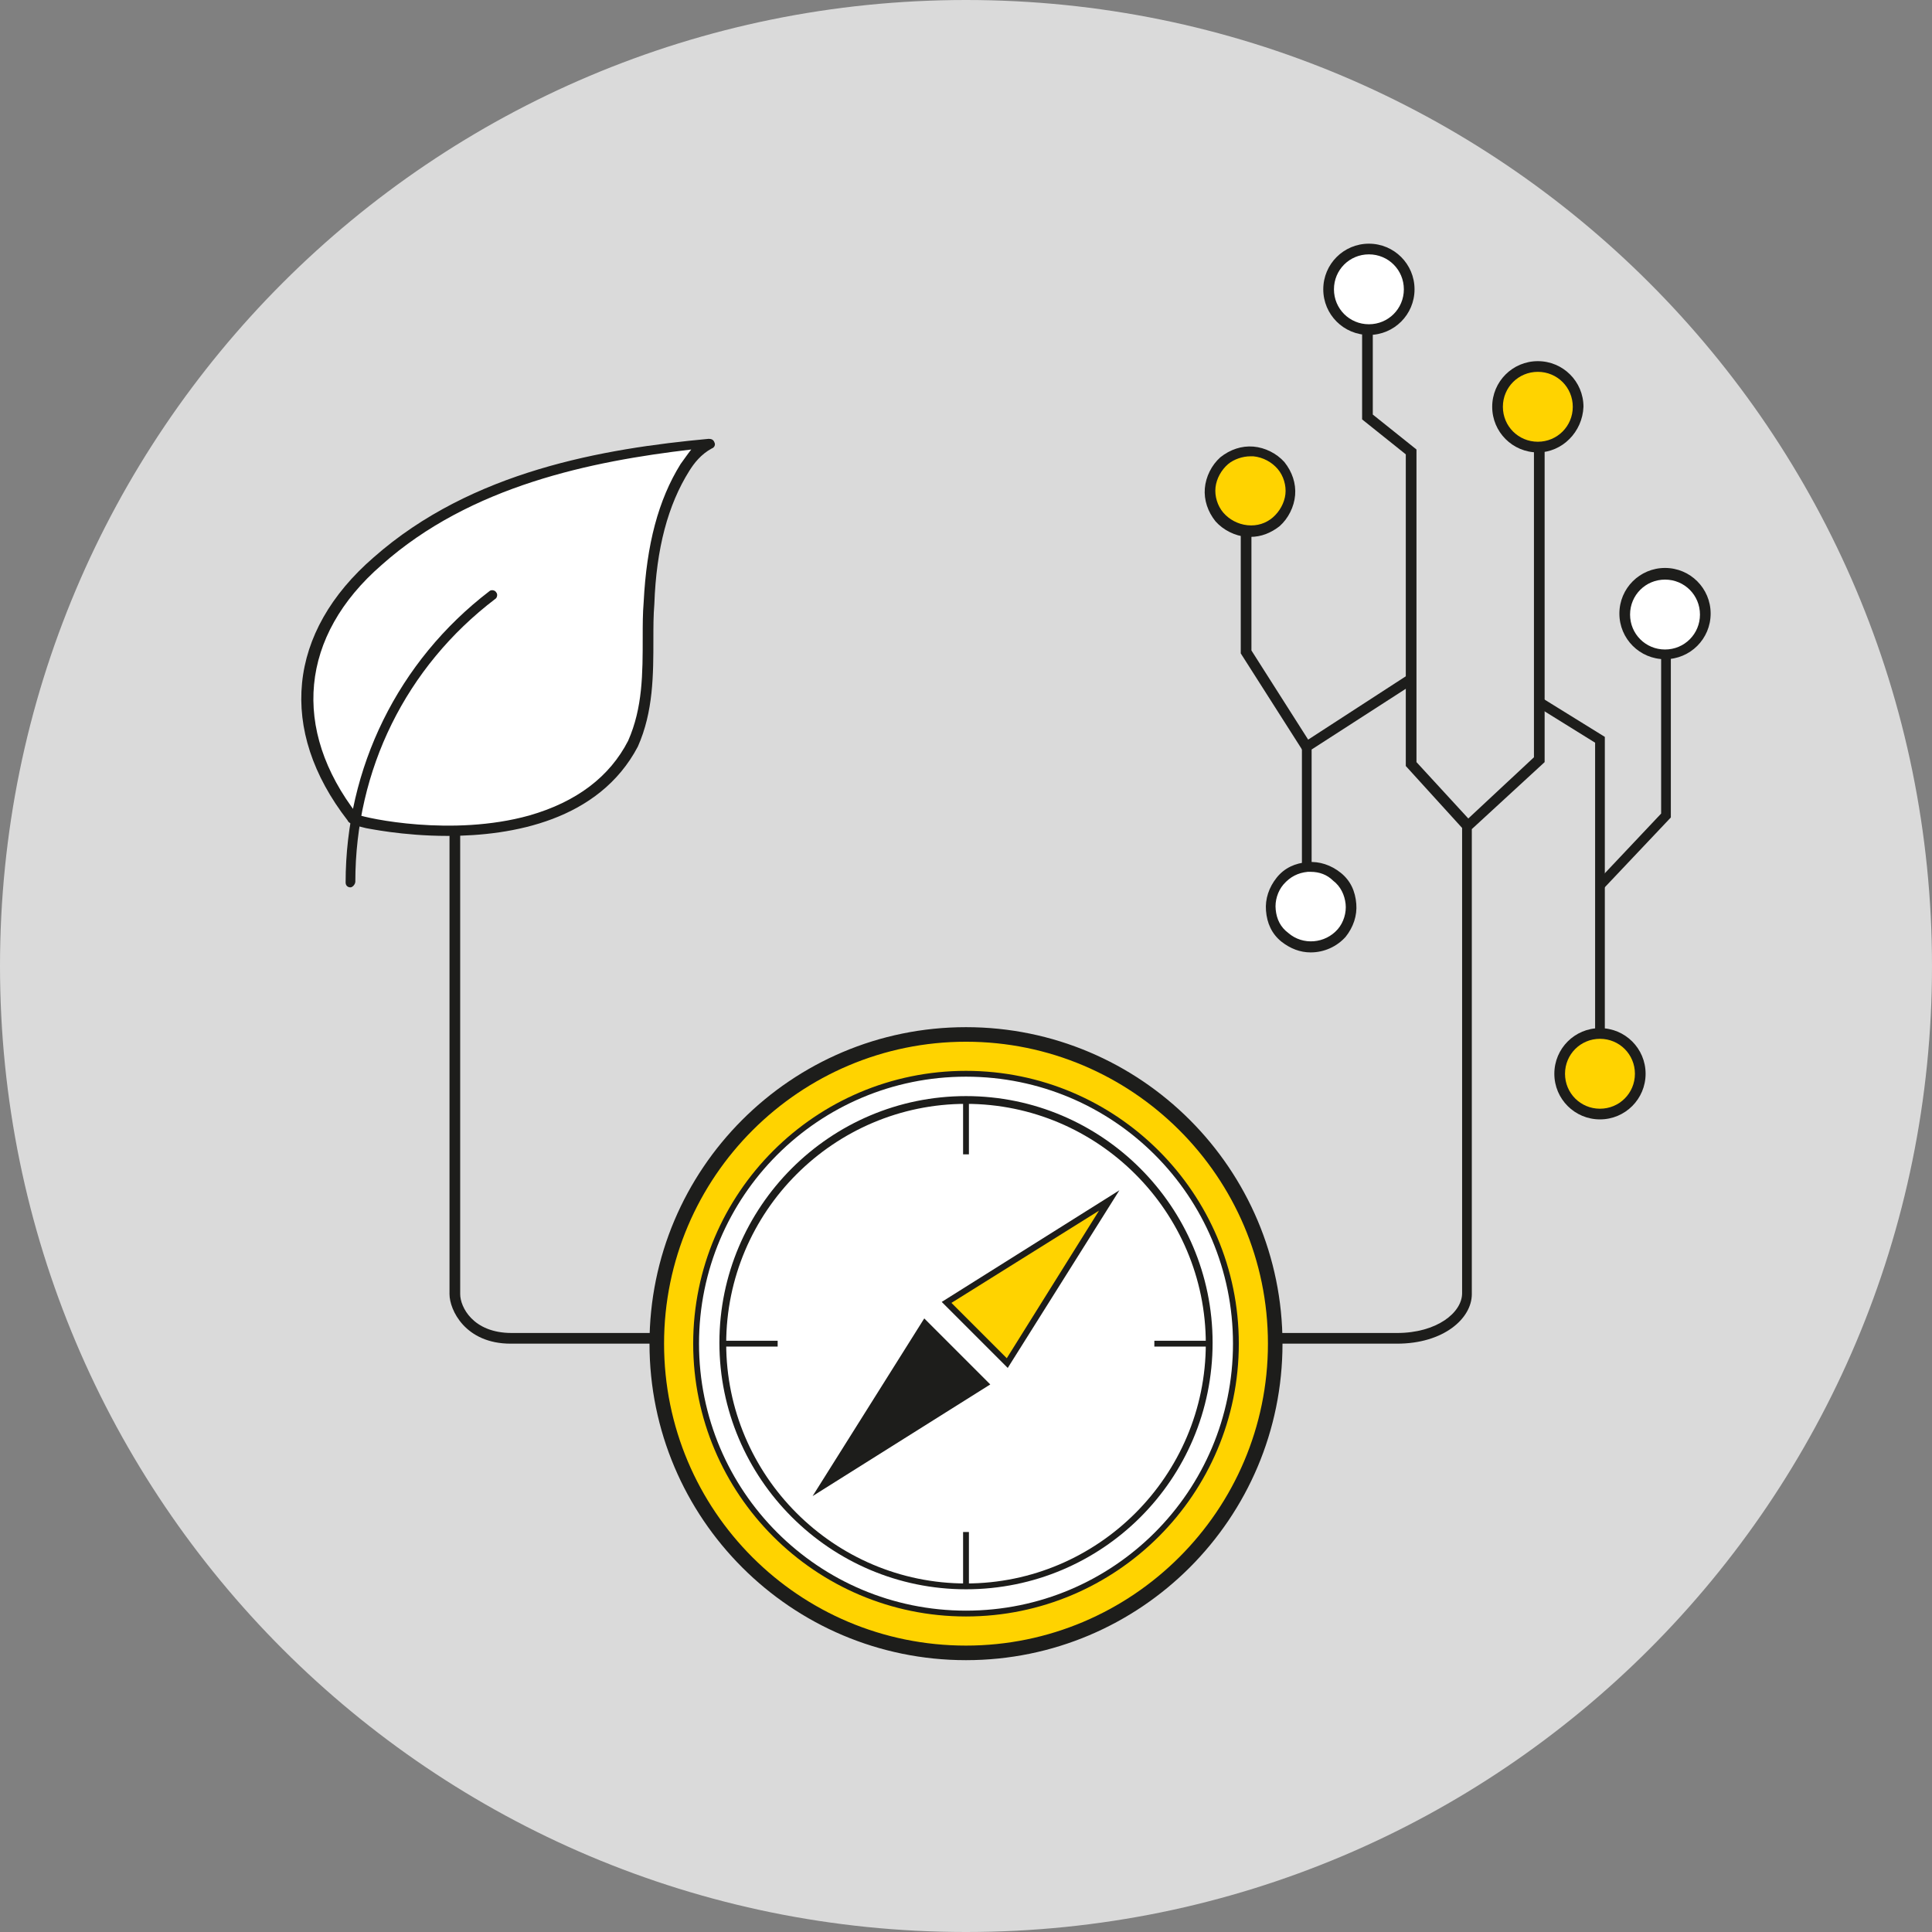 <?xml version="1.0" encoding="utf-8"?>
<!-- Generator: Adobe Illustrator 26.0.1, SVG Export Plug-In . SVG Version: 6.00 Build 0)  -->
<svg version="1.1" id="Livello_1" xmlns="http://www.w3.org/2000/svg" xmlns:xlink="http://www.w3.org/1999/xlink" x="0px" y="0px"
	 viewBox="0 0 199 199" style="enable-background:new 0 0 199 199;" xml:space="preserve">
<rect x="0" y="0" width="199" height="199" fill="#808080" stroke="none"/>
<style type="text/css">
	.st0{fill:#DADADA;}
	.st1{clip-path:url(#SVGID_00000142866590085533326180000014566547325070108607_);fill:#1D1D1B;}
	.st2{clip-path:url(#SVGID_00000142866590085533326180000014566547325070108607_);fill:#FFFFFF;}
	.st3{clip-path:url(#SVGID_00000142866590085533326180000014566547325070108607_);fill:#FFD300;}
	.st4{fill:#FFD300;}
	.st5{fill:#1D1D1B;}
	.st6{clip-path:url(#SVGID_00000006686713926008838030000006342581170482482873_);fill:#1D1D1B;}
	.st7{clip-path:url(#SVGID_00000108281170993937449400000017681137922365870525_);fill:#FFFFFF;}
	.st8{clip-path:url(#SVGID_00000108281170993937449400000017681137922365870525_);fill:#1D1D1B;}
	.st9{clip-path:url(#SVGID_00000154387626490489108200000011186358377799249332_);fill:#FFFFFF;}
	.st10{clip-path:url(#SVGID_00000154387626490489108200000011186358377799249332_);fill:#1D1D1B;}
	.st11{clip-path:url(#SVGID_00000062903292301352818990000005325056147270601869_);fill:#FFD300;}
	.st12{clip-path:url(#SVGID_00000062903292301352818990000005325056147270601869_);fill:#1D1D1B;}
	.st13{clip-path:url(#SVGID_00000163760940572111140310000017897374779137801116_);fill:#FFFFFF;}
	.st14{clip-path:url(#SVGID_00000163760940572111140310000017897374779137801116_);fill:#1D1D1B;}
	.st15{clip-path:url(#SVGID_00000163760940572111140310000017897374779137801116_);fill:#FFD300;}
</style>
<g>
	<path class="st0" d="M99.5,199c55,0,99.5-44.5,99.5-99.5S154.5,0,99.5,0S0,44.5,0,99.5S44.5,199,99.5,199"/>
	<g>
		<defs>
			<rect id="SVGID_1_" width="199" height="199"/>
		</defs>
		<clipPath id="SVGID_00000116919691455328423870000014471501421609304460_">
			<use xlink:href="#SVGID_1_"  style="overflow:visible;"/>
		</clipPath>
		<path style="clip-path:url(#SVGID_00000116919691455328423870000014471501421609304460_);fill:#1D1D1B;" d="M73.6,138.4h-21
			c-4.7,0-6.3-3.5-6.3-5.1V80.6h1.1v52.7c0,1.3,1.3,4,5.3,4h21V138.4z"/>
		<path style="clip-path:url(#SVGID_00000116919691455328423870000014471501421609304460_);fill:#FFFFFF;" d="M36.4,84.3
			c-7.6-9.8-5.3-19.6,2.5-26.5c9.4-8.2,22-10.9,34.1-12.1c-1,0.5-1.9,1.5-2.5,2.5c-2.6,4.2-3.5,9.1-3.7,13.9
			c-0.2,4.9,0.4,9.8-1.6,14.5C58.5,89.6,36.4,84.9,36.4,84.3"/>
		<path style="clip-path:url(#SVGID_00000116919691455328423870000014471501421609304460_);fill:#1D1D1B;" d="M46.1,86.1
			c-4.7,0-8.3-0.8-8.4-0.8c-1.3-0.3-1.8-0.5-1.9-0.8c-7.2-9.3-6.2-19.4,2.7-27.1C48.6,48.5,62.2,46.2,73,45.2c0.3,0,0.5,0.1,0.6,0.4
			c0.1,0.2,0,0.5-0.3,0.6c-1.1,0.6-1.8,1.5-2.3,2.3c-2.2,3.5-3.4,8-3.6,13.7c-0.1,1.2-0.1,2.4-0.1,3.6c0,3.7,0,7.5-1.6,11.1
			C61.7,84.5,52.8,86.1,46.1,86.1z M36.8,83.9c1,0.4,9.8,2.3,17.7,0.1c4.9-1.4,8.3-4,10.2-7.7c1.5-3.4,1.5-6.9,1.5-10.7
			c0-1.2,0-2.4,0.1-3.6c0.3-5.9,1.5-10.5,3.8-14.2c0.3-0.4,0.7-1,1.1-1.5C61,47.5,48.5,50,39.3,58.2C30.9,65.5,30,75.1,36.8,83.9z
			 M36.9,84.3C36.9,84.3,36.9,84.3,36.9,84.3C36.9,84.3,36.9,84.3,36.9,84.3z M36.9,84.3C36.9,84.3,36.9,84.3,36.9,84.3
			S36.9,84.3,36.9,84.3z"/>
		<path style="clip-path:url(#SVGID_00000116919691455328423870000014471501421609304460_);fill:#1D1D1B;" d="M36.1,91.4
			c-0.3,0-0.5-0.2-0.5-0.5c0-11.8,5.4-22.8,14.8-30c0.2-0.2,0.6-0.1,0.7,0.1c0.2,0.2,0.1,0.6-0.1,0.7c-9.2,7-14.4,17.6-14.4,29.1
			C36.6,91.1,36.3,91.4,36.1,91.4z"/>
		<path style="clip-path:url(#SVGID_00000116919691455328423870000014471501421609304460_);fill:#FFD300;" d="M131.3,138.4
			c0,17.6-14.3,31.8-31.8,31.8c-17.6,0-31.8-14.3-31.8-31.8s14.3-31.8,31.8-31.8C117.1,106.6,131.3,120.8,131.3,138.4"/>
		<path style="clip-path:url(#SVGID_00000116919691455328423870000014471501421609304460_);fill:#1D1D1B;" d="M99.5,171
			c-18,0-32.6-14.6-32.6-32.6c0-18,14.6-32.6,32.6-32.6c18,0,32.6,14.6,32.6,32.6C132.1,156.4,117.5,171,99.5,171z M99.5,107.3
			c-17.1,0-31.1,13.9-31.1,31.1s13.9,31.1,31.1,31.1c17.1,0,31.1-13.9,31.1-31.1S116.6,107.3,99.5,107.3z"/>
		<path style="clip-path:url(#SVGID_00000116919691455328423870000014471501421609304460_);fill:#FFFFFF;" d="M99.5,166.2
			c15.4,0,27.8-12.5,27.8-27.8c0-15.4-12.4-27.8-27.8-27.8S71.7,123,71.7,138.4C71.7,153.7,84.1,166.2,99.5,166.2"/>
		<path style="clip-path:url(#SVGID_00000116919691455328423870000014471501421609304460_);fill:#1D1D1B;" d="M99.5,166.5
			c-15.5,0-28.1-12.6-28.1-28.1c0-15.5,12.6-28.1,28.1-28.1c15.5,0,28.1,12.6,28.1,28.1C127.6,153.9,115,166.5,99.5,166.5z
			 M99.5,110.9c-15.2,0-27.5,12.3-27.5,27.5c0,15.2,12.3,27.5,27.5,27.5c15.2,0,27.5-12.3,27.5-27.5
			C127,123.2,114.7,110.9,99.5,110.9z"/>
		<path style="clip-path:url(#SVGID_00000116919691455328423870000014471501421609304460_);fill:#1D1D1B;" d="M99.5,163.7
			c-14,0-25.4-11.4-25.4-25.4c0-14,11.4-25.4,25.4-25.4s25.4,11.4,25.4,25.4C124.9,152.4,113.5,163.7,99.5,163.7z M99.5,113.7
			c-13.6,0-24.7,11.1-24.7,24.7s11.1,24.7,24.7,24.7c13.6,0,24.7-11.1,24.7-24.7S113.1,113.7,99.5,113.7z"/>
	</g>
	<polygon class="st4" points="114.2,123.7 97.5,134.2 103.7,140.4 	"/>
	<path class="st5" d="M103.8,140.9l-6.8-6.8l18.3-11.5L103.8,140.9z M98,134.2l5.7,5.7l9.5-15.2L98,134.2z"/>
	<polygon class="st5" points="84.8,153.1 95.3,136.4 101.5,142.6 	"/>
	<path class="st5" d="M83.7,154.1l11.5-18.3l6.8,6.8L83.7,154.1z M95.3,136.9l-9.5,15.2l15.2-9.5L95.3,136.9z"/>
	<rect x="99.2" y="113.1" class="st5" width="0.6" height="5.8"/>
	<rect x="99.2" y="157.8" class="st5" width="0.6" height="5.8"/>
	<rect x="74.3" y="138.1" class="st5" width="5.8" height="0.6"/>
	<rect x="118.9" y="138.1" class="st5" width="5.8" height="0.6"/>
	<g>
		<defs>
			<rect id="SVGID_00000023260392442020800490000017580993974408351905_" width="199" height="199"/>
		</defs>
		<clipPath id="SVGID_00000098926903988506227380000010657372740460545963_">
			<use xlink:href="#SVGID_00000023260392442020800490000017580993974408351905_"  style="overflow:visible;"/>
		</clipPath>
		<path style="clip-path:url(#SVGID_00000098926903988506227380000010657372740460545963_);fill:#1D1D1B;" d="M143.9,138.4h-12.6
			v-1.1h12.6c4.1,0,6.7-2.1,6.7-4.1V84.9L158,78V46.3h1.1v32.2l-7.5,6.9v47.9C151.6,135.8,148.7,138.4,143.9,138.4z"/>
	</g>
	<polygon class="st5" points="150.8,85.5 144.8,78.9 144.8,46.8 140.3,43.2 140.3,34.4 141.4,34.4 141.4,42.7 145.9,46.3 
		145.9,78.5 151.6,84.7 	"/>
	<g>
		<defs>
			<rect id="SVGID_00000053517601112336633660000010541868669505035922_" width="199" height="199"/>
		</defs>
		<clipPath id="SVGID_00000075126892649148733690000013543239165092373908_">
			<use xlink:href="#SVGID_00000053517601112336633660000010541868669505035922_"  style="overflow:visible;"/>
		</clipPath>
		<path style="clip-path:url(#SVGID_00000075126892649148733690000013543239165092373908_);fill:#FFFFFF;" d="M141,34
			c2.3,0,4.1-1.9,4.1-4.1s-1.9-4.1-4.1-4.1s-4.1,1.9-4.1,4.1S138.7,34,141,34"/>
		<path style="clip-path:url(#SVGID_00000075126892649148733690000013543239165092373908_);fill:#1D1D1B;" d="M141,34.5
			c-2.6,0-4.7-2.1-4.7-4.7s2.1-4.7,4.7-4.7s4.7,2.1,4.7,4.7S143.6,34.5,141,34.5z M141,26.2c-2,0-3.6,1.6-3.6,3.6s1.6,3.6,3.6,3.6
			s3.6-1.6,3.6-3.6S143,26.2,141,26.2z"/>
	</g>
	<polygon class="st5" points="135.1,89.8 134.1,89.8 134.1,76.6 145.2,69.4 145.8,70.3 135.1,77.2 	"/>
	<g>
		<defs>
			<rect id="SVGID_00000056400267785401703930000009085431996821789843_" width="199" height="199"/>
		</defs>
		<clipPath id="SVGID_00000024698996274443293430000009759413569523719598_">
			<use xlink:href="#SVGID_00000056400267785401703930000009085431996821789843_"  style="overflow:visible;"/>
		</clipPath>
		<path style="clip-path:url(#SVGID_00000024698996274443293430000009759413569523719598_);fill:#FFFFFF;" d="M137.7,90.3
			c1.7,1.5,2,4.1,0.5,5.8s-4.1,2-5.8,0.5c-1.8-1.5-2-4.1-0.5-5.8C133.3,89,135.9,88.8,137.7,90.3"/>
		<path style="clip-path:url(#SVGID_00000024698996274443293430000009759413569523719598_);fill:#1D1D1B;" d="M135,98.1
			c-1.1,0-2.1-0.4-3-1.1c-1-0.8-1.5-1.9-1.6-3.2c-0.1-1.2,0.3-2.4,1.1-3.4s1.9-1.5,3.2-1.6c1.2-0.1,2.4,0.3,3.4,1.1
			c1,0.8,1.5,1.9,1.6,3.2c0.1,1.2-0.3,2.4-1.1,3.4C137.7,97.5,136.4,98.1,135,98.1z M135,89.8c-0.1,0-0.2,0-0.3,0
			c-1,0.1-1.8,0.5-2.5,1.3c-0.6,0.7-0.9,1.7-0.8,2.6c0.1,1,0.5,1.8,1.3,2.4c1.5,1.3,3.8,1.1,5.1-0.4c0.6-0.7,0.9-1.7,0.8-2.6
			s-0.5-1.8-1.3-2.4C136.7,90.1,135.9,89.8,135,89.8z"/>
	</g>
	<polygon class="st5" points="164.3,108.5 164.3,76.5 158.5,72.9 159,72 165.3,75.9 165.3,108.5 	"/>
	<g>
		<defs>
			<rect id="SVGID_00000098933950097072334800000002407783148686743996_" width="199" height="199"/>
		</defs>
		<clipPath id="SVGID_00000022549594207042092300000009336268359672314282_">
			<use xlink:href="#SVGID_00000098933950097072334800000002407783148686743996_"  style="overflow:visible;"/>
		</clipPath>
		<path style="clip-path:url(#SVGID_00000022549594207042092300000009336268359672314282_);fill:#FFD300;" d="M164.8,114.7
			c2.3,0,4.1-1.9,4.1-4.1s-1.9-4.1-4.1-4.1c-2.3,0-4.1,1.9-4.1,4.1S162.5,114.7,164.8,114.7"/>
		<path style="clip-path:url(#SVGID_00000022549594207042092300000009336268359672314282_);fill:#1D1D1B;" d="M164.8,115.3
			c-2.6,0-4.7-2.1-4.7-4.7c0-2.6,2.1-4.7,4.7-4.7s4.7,2.1,4.7,4.7C169.5,113.2,167.4,115.3,164.8,115.3z M164.8,107
			c-2,0-3.6,1.6-3.6,3.6c0,2,1.6,3.6,3.6,3.6s3.6-1.6,3.6-3.6C168.4,108.6,166.8,107,164.8,107z"/>
	</g>
	<polygon class="st5" points="165.1,91.6 164.4,90.9 171.1,83.8 171.1,63.7 172.1,63.7 172.1,84.2 	"/>
	<g>
		<defs>
			<rect id="SVGID_00000142163009429091953380000002863121064439824560_" width="199" height="199"/>
		</defs>
		<clipPath id="SVGID_00000103950269678270337510000009413582675267855525_">
			<use xlink:href="#SVGID_00000142163009429091953380000002863121064439824560_"  style="overflow:visible;"/>
		</clipPath>
		<path style="clip-path:url(#SVGID_00000103950269678270337510000009413582675267855525_);fill:#FFFFFF;" d="M171.5,59.1
			c2.3,0,4.1,1.9,4.1,4.1c0,2.3-1.9,4.1-4.1,4.1s-4.1-1.9-4.1-4.1C167.4,61,169.2,59.1,171.5,59.1"/>
		<path style="clip-path:url(#SVGID_00000103950269678270337510000009413582675267855525_);fill:#1D1D1B;" d="M171.5,67.9
			c-2.6,0-4.7-2.1-4.7-4.7c0-2.6,2.1-4.7,4.7-4.7s4.7,2.1,4.7,4.7C176.2,65.8,174.1,67.9,171.5,67.9z M171.5,59.7
			c-2,0-3.6,1.6-3.6,3.6s1.6,3.6,3.6,3.6s3.6-1.6,3.6-3.6S173.5,59.7,171.5,59.7z"/>
		<path style="clip-path:url(#SVGID_00000103950269678270337510000009413582675267855525_);fill:#FFD300;" d="M158.4,37.8
			c2.3,0,4.1,1.9,4.1,4.1c0,2.3-1.9,4.1-4.1,4.1c-2.3,0-4.1-1.9-4.1-4.1C154.2,39.6,156.1,37.8,158.4,37.8"/>
		<path style="clip-path:url(#SVGID_00000103950269678270337510000009413582675267855525_);fill:#1D1D1B;" d="M158.4,46.6
			c-2.6,0-4.7-2.1-4.7-4.7c0-2.6,2.1-4.7,4.7-4.7c2.6,0,4.7,2.1,4.7,4.7C163,44.5,160.9,46.6,158.4,46.6z M158.4,38.3
			c-2,0-3.6,1.6-3.6,3.6s1.6,3.6,3.6,3.6c2,0,3.6-1.6,3.6-3.6S160.4,38.3,158.4,38.3z"/>
	</g>
	<polygon class="st5" points="134.3,77.5 127.8,67.3 127.8,54.3 128.9,54.3 128.9,67 135.2,76.9 	"/>
	<g>
		<path class="st4" d="M131.4,53.8c1.7-1.5,2-4.1,0.5-5.8c-1.5-1.7-4.1-2-5.8-0.5c-1.8,1.5-2,4.1-0.5,5.8
			C127.1,55,129.7,55.2,131.4,53.8"/>
		<path class="st5" d="M128.8,55.3c-0.1,0-0.3,0-0.4,0c-1.2-0.1-2.4-0.7-3.2-1.6c-0.8-1-1.2-2.2-1.1-3.4c0.1-1.2,0.7-2.4,1.6-3.2
			c1-0.8,2.2-1.2,3.4-1.1c1.2,0.1,2.4,0.7,3.2,1.6c0.8,1,1.2,2.2,1.1,3.4c-0.1,1.2-0.7,2.4-1.6,3.2
			C130.9,54.9,129.9,55.3,128.8,55.3z M128.8,47c-0.8,0-1.7,0.3-2.3,0.8c-0.7,0.6-1.2,1.5-1.3,2.4s0.2,1.9,0.8,2.6
			c0.6,0.7,1.5,1.2,2.5,1.3c1,0.1,1.9-0.2,2.6-0.8c0.7-0.6,1.2-1.5,1.3-2.4s-0.2-1.9-0.8-2.6c-0.6-0.7-1.5-1.2-2.5-1.3
			C129,47,128.9,47,128.8,47z"/>
	</g>
</g>
</svg>
